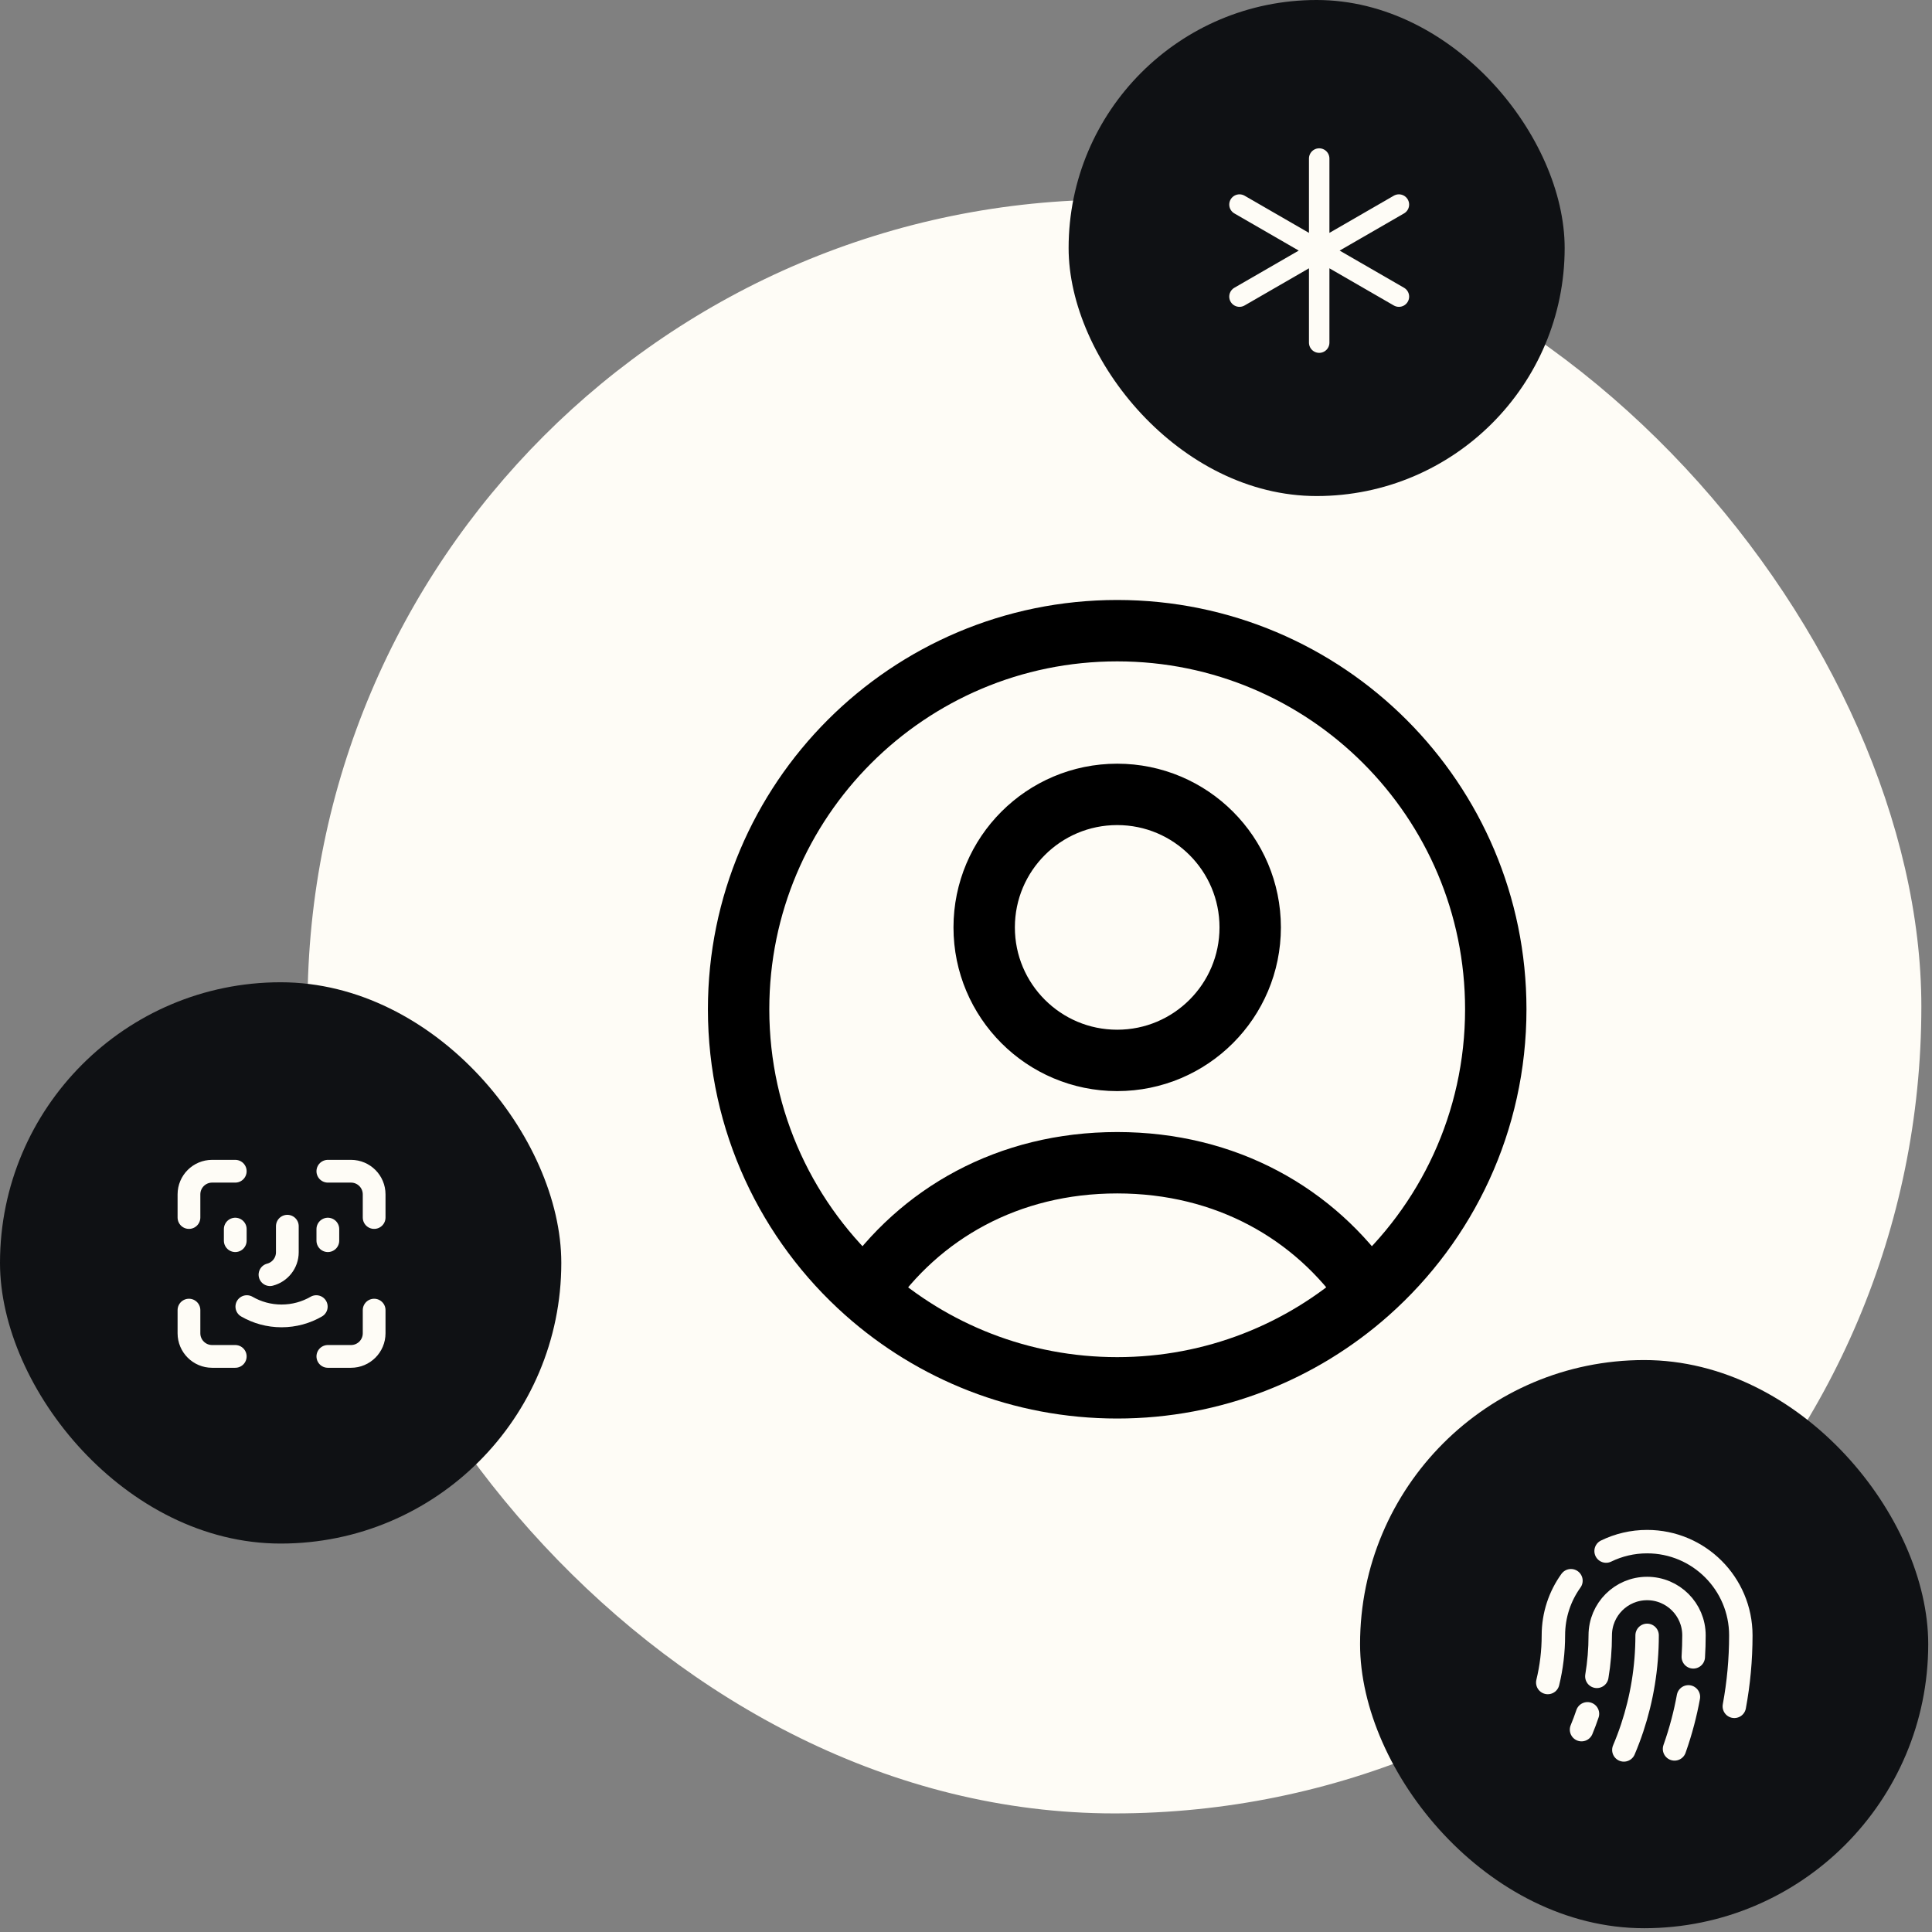 <svg width="186" height="186" viewBox="0 0 186 186" fill="none" xmlns="http://www.w3.org/2000/svg">
<rect x="0" y="0" width="186" height="186" fill="#808080" stroke="none"/>
<rect x="29.605" y="19.213" width="155.37" height="155.37" rx="77.685" fill="#FEFCF6"/>
<path d="M83.351 124.414C88.526 116.853 97.043 111.94 107.556 111.94C118.068 111.94 126.585 116.853 131.761 124.414M83.351 124.414C89.788 130.136 98.266 133.611 107.556 133.611C116.846 133.611 125.324 130.136 131.761 124.414M83.351 124.414C75.84 117.738 71.108 108.003 71.108 97.164C71.108 77.035 87.426 60.717 107.556 60.717C127.685 60.717 144.003 77.035 144.003 97.164C144.003 108.003 139.271 117.738 131.761 124.414M120.361 89.284C120.361 96.356 114.628 102.089 107.556 102.089C100.483 102.089 94.75 96.356 94.75 89.284C94.75 82.211 100.483 76.478 107.556 76.478C114.628 76.478 120.361 82.211 120.361 89.284Z" stroke="black" stroke-width="5.91" stroke-linejoin="round"/>
<rect y="94.566" width="54.038" height="54.038" rx="27.019" fill="#0F1114"/>
<path d="M22.649 112.758H20.421C19.19 112.758 18.192 113.756 18.192 114.987V117.215M18.192 126.129V128.358C18.192 129.589 19.19 130.586 20.421 130.586H22.649M31.563 112.758H33.792C35.022 112.758 36.02 113.756 36.02 114.987V117.215M36.02 126.129V128.358C36.02 129.589 35.022 130.586 33.792 130.586H31.563M27.663 118.051V120.558C27.663 121.596 26.953 122.469 25.992 122.716M22.649 118.33V119.444M31.563 118.33V119.444M23.764 125.792C24.747 126.361 25.889 126.686 27.106 126.686C28.324 126.686 29.466 126.361 30.449 125.792" stroke="#FEFCF6" stroke-width="2.19" stroke-linecap="round" stroke-linejoin="round"/>
<rect x="130.938" y="130.937" width="54.699" height="54.699" rx="27.35" fill="#0F1114"/>
<path d="M152.259 166.518C152.467 166.018 152.658 165.51 152.831 164.994M161.212 168.373C161.512 167.526 161.779 166.663 162.009 165.786C162.219 164.99 162.399 164.182 162.549 163.364M166.969 164.274C167.38 162.059 167.595 159.775 167.595 157.441C167.595 152.458 163.555 148.418 158.572 148.418C157.156 148.418 155.817 148.745 154.624 149.326M149.009 161.98C149.363 160.525 149.55 159.005 149.55 157.441C149.55 155.478 150.176 153.662 151.241 152.181M158.573 157.441C158.573 160.554 158.068 163.55 157.136 166.35C156.897 167.07 156.629 167.778 156.334 168.471M153.734 161.388C153.949 160.105 154.061 158.786 154.061 157.441C154.061 154.949 156.081 152.93 158.572 152.93C161.064 152.93 163.084 154.949 163.084 157.441C163.084 158.136 163.062 158.827 163.019 159.511" stroke="#FEFCF6" stroke-width="2.256" stroke-linecap="round" stroke-linejoin="round"/>
<rect x="102.879" width="47.756" height="47.756" rx="23.878" fill="#0F1114"/>
<path d="M127.003 15.263V32.987M119.329 19.694L134.678 28.556M119.328 28.556L134.677 19.694" stroke="#FEFCF6" stroke-width="1.969" stroke-linecap="round"/>
</svg>
